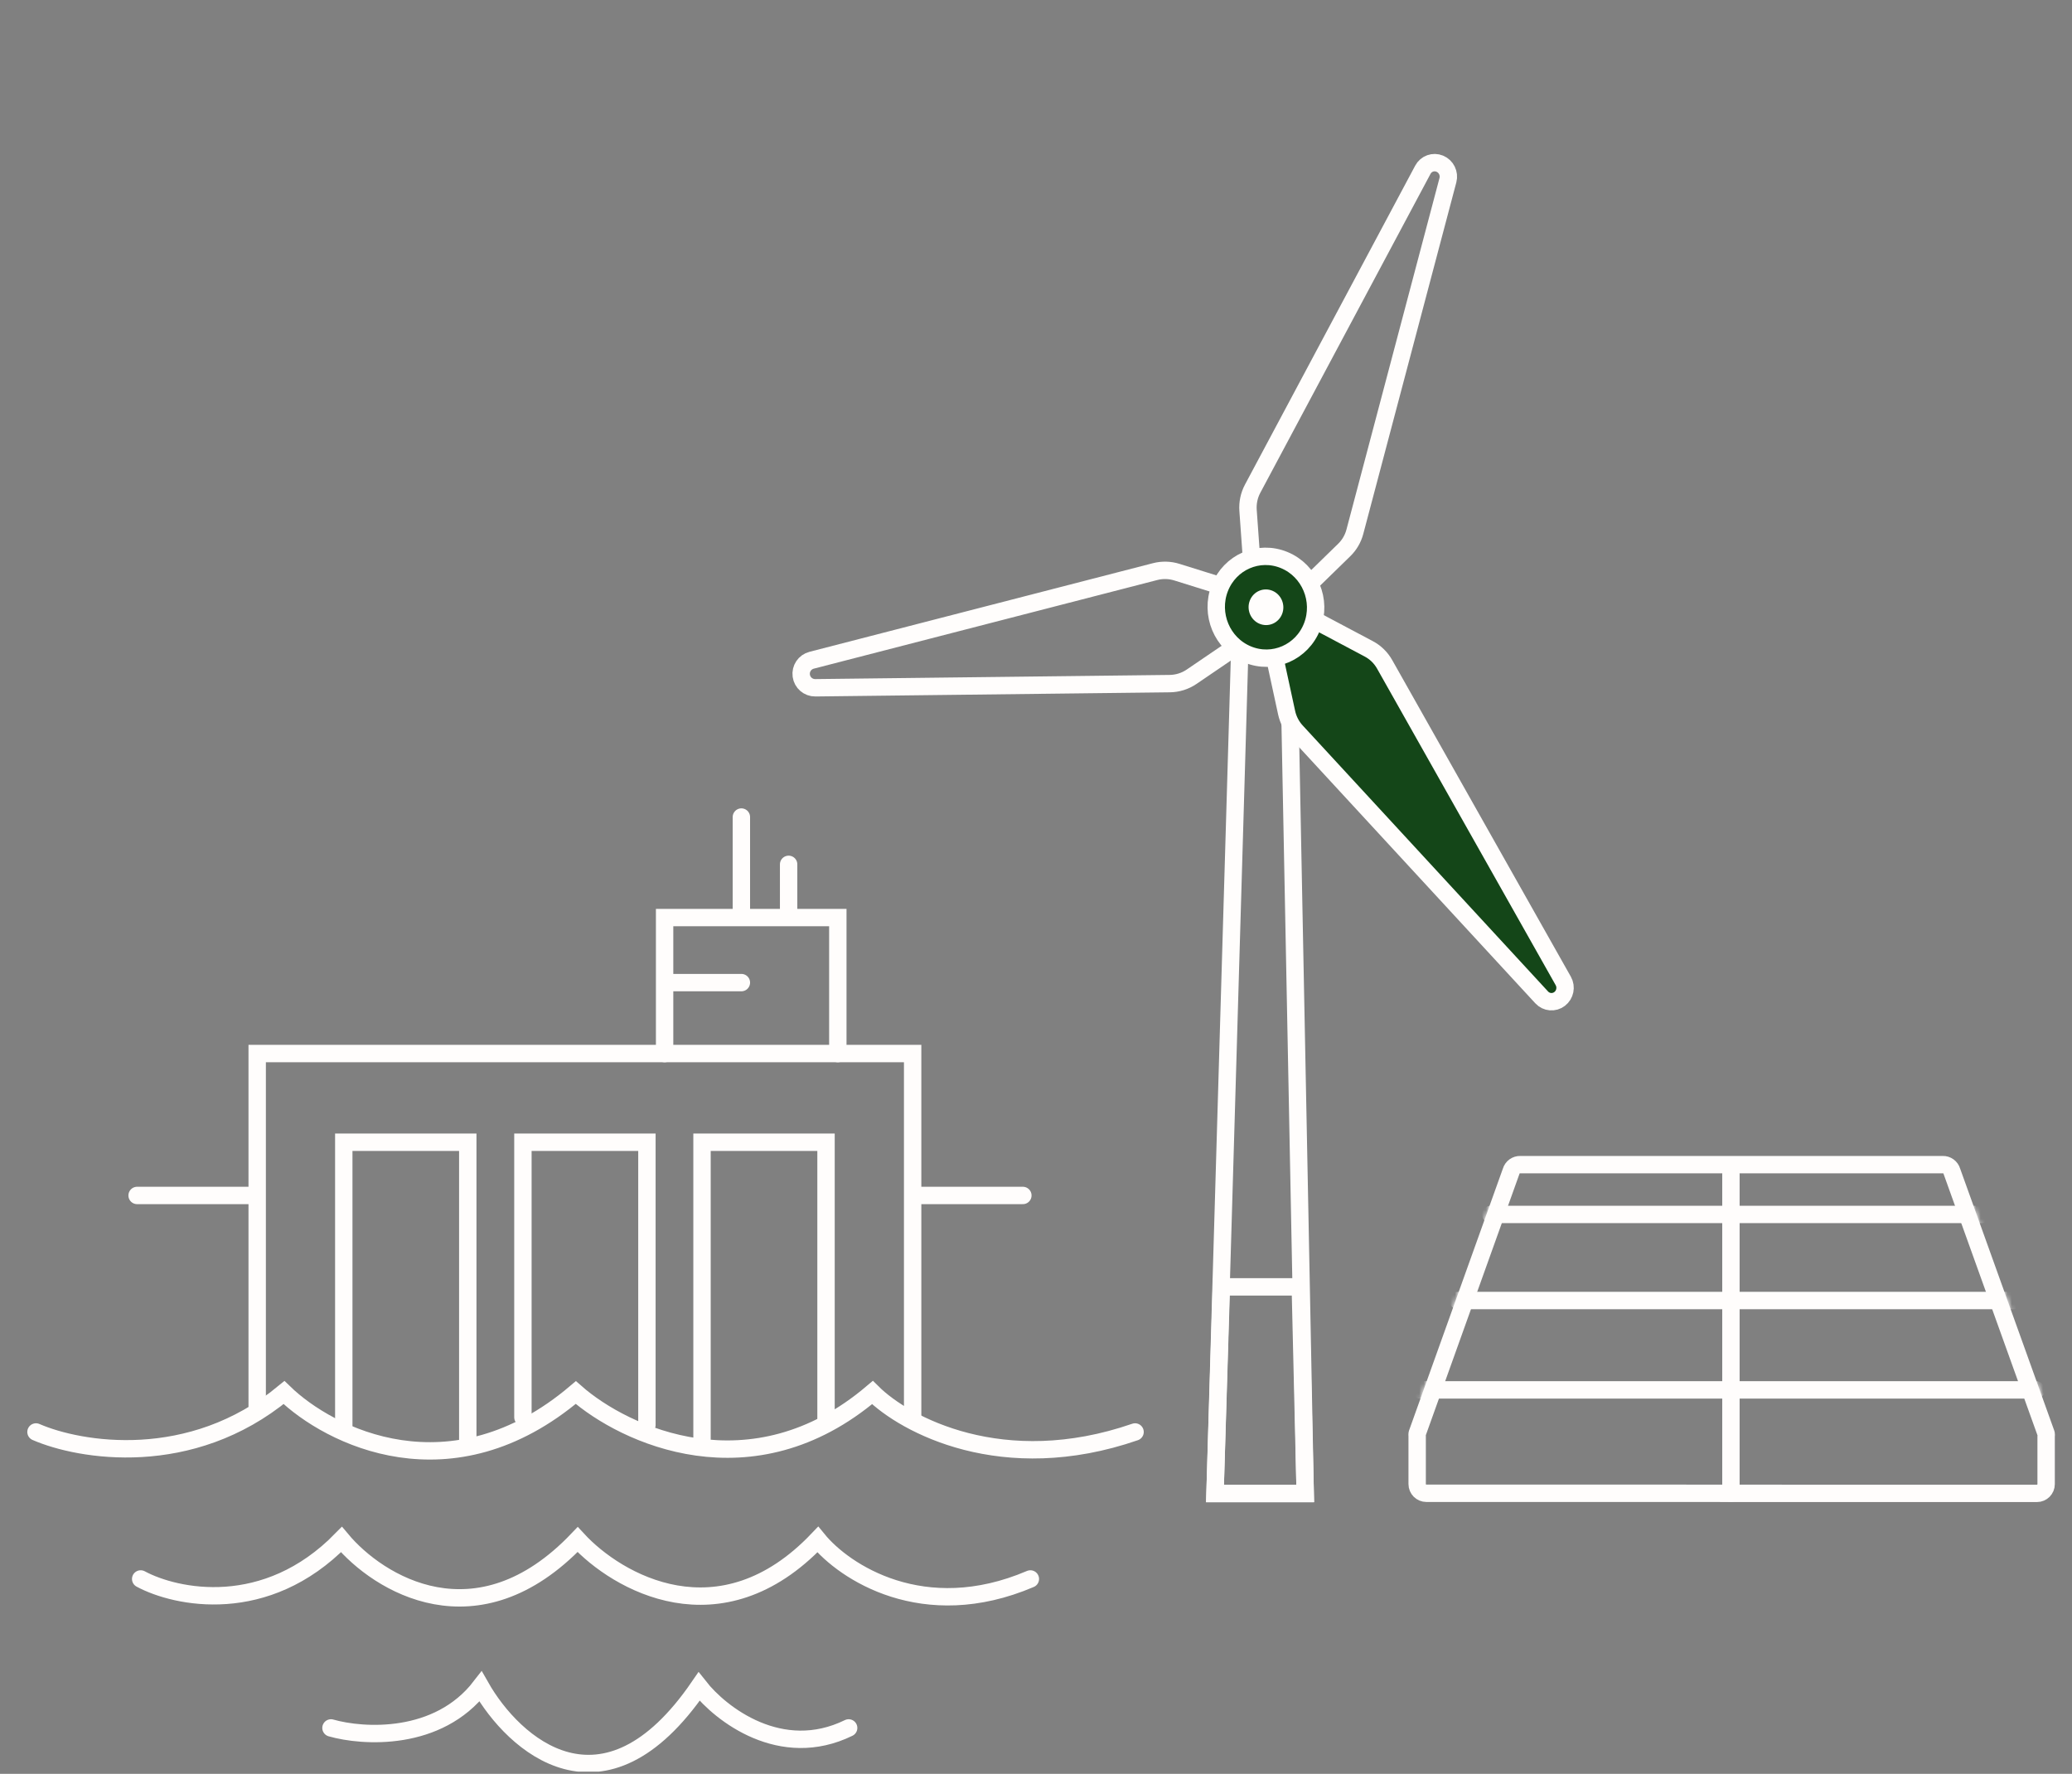 <?xml version="1.0" encoding="UTF-8"?>
<svg xmlns="http://www.w3.org/2000/svg" width="465" height="398" viewBox="0 0 465 398" fill="none">
  <rect x="0" y="0" width="465" height="398" fill="#808080" stroke="none"/>
  <g clip-path="url(#clip0_7781_7241)">
    <path d="M74.279 387.703C81.494 389.766 98.309 390.798 107.851 378.416C115.259 391.454 135.439 409.707 156.884 378.416C161.743 384.607 175.26 395.133 190.456 387.703" stroke="#FFFDFC" stroke-width="3.902" stroke-linecap="round"></path>
    <path d="M31.571 354.278C39.522 358.553 59.665 362.768 76.628 345.433C84.874 355.309 107.02 369.135 129.637 345.433C138.472 355.014 161.619 368.428 183.528 345.433C189.419 352.656 207.206 364.538 231.236 354.278" stroke="#FFFDFC" stroke-width="3.902" stroke-linecap="round"></path>
    <path d="M8.076 321.297C17.898 325.571 42.782 329.786 63.737 312.451C73.923 322.328 101.281 336.154 129.221 312.451C140.135 322.033 168.729 335.446 195.796 312.451C203.072 319.675 225.045 331.556 254.731 321.297" stroke="#FFFDFC" stroke-width="3.902" stroke-linecap="round"></path>
    <path d="M204.815 318.254V236.39H57.718V315.527" stroke="#FFFDFC" stroke-width="3.902" stroke-linecap="round"></path>
    <path d="M104.98 323.459V256.29H77.15V320.981" stroke="#FFFDFC" stroke-width="3.902" stroke-linecap="round"></path>
    <path d="M145.181 319.741V256.29H117.352V318.006" stroke="#FFFDFC" stroke-width="3.902" stroke-linecap="round"></path>
    <path d="M185.376 318.502V256.29H157.546V324.203" stroke="#FFFDFC" stroke-width="3.902" stroke-linecap="round"></path>
    <path d="M188.026 236.39V205.878H149.152V236.39" stroke="#FFFDFC" stroke-width="3.902" stroke-linecap="round"></path>
    <path d="M150.478 220.47C152.246 220.471 161.817 220.471 166.381 220.47M166.381 183.324V204.551M176.983 193.937V204.551M229.55 268.23H205.157M30.769 268.23H57.273" stroke="#FFFDFC" stroke-width="3.902" stroke-linecap="round"></path>
    <path fill-rule="evenodd" clip-rule="evenodd" d="M405.57 335.074H457.127C458.27 335.074 459.195 334.147 459.195 333.005V322.263C459.226 322.072 459.226 321.876 459.195 321.684L438.047 262.827C437.79 261.905 436.934 261.281 435.979 261.316H341.194C340.239 261.281 339.385 261.905 339.127 262.827L318.041 321.663C318.019 321.856 318.019 322.051 318.041 322.243V332.984C318.041 334.127 318.966 335.054 320.108 335.054H371.666L405.57 335.074Z" stroke="#FFFDFC" stroke-width="3.902" stroke-linecap="round" stroke-linejoin="round"></path>
    <mask id="mask0_7781_7241" style="mask-type:luminance" maskUnits="userSpaceOnUse" x="316" y="259" width="146" height="79">
      <path fill-rule="evenodd" clip-rule="evenodd" d="M405.57 335.074H457.127C458.27 335.074 459.195 334.147 459.195 333.005V322.263C459.226 322.072 459.226 321.876 459.195 321.684L438.047 262.827C437.79 261.905 436.934 261.281 435.979 261.316H341.194C340.239 261.281 339.385 261.905 339.127 262.827L318.041 321.663C318.019 321.856 318.019 322.051 318.041 322.243V332.984C318.041 334.127 318.966 335.054 320.108 335.054H371.666L405.57 335.074Z" fill="white" stroke="white" stroke-width="3.902" stroke-linecap="round" stroke-linejoin="round"></path>
    </mask>
    <g mask="url(#mask0_7781_7241)">
      <path d="M388.455 263.386V335.075" stroke="#FFFDFC" stroke-width="3.902" stroke-linecap="round" stroke-linejoin="round"></path>
      <path d="M334.562 272.491H444.645" stroke="#FFFDFC" stroke-width="3.902" stroke-linecap="round" stroke-linejoin="round"></path>
      <path d="M318.747 311.854H456.945" stroke="#FFFDFC" stroke-width="3.902" stroke-linecap="round" stroke-linejoin="round"></path>
      <path d="M327.199 291.8H451.877" stroke="#FFFDFC" stroke-width="3.902" stroke-linecap="round" stroke-linejoin="round"></path>
    </g>
    <path d="M292.913 335.1L289.058 137.992H278.455L272.673 335.1H292.913Z" stroke="#FFFDFC" stroke-width="3.902"></path>
    <path d="M292.913 335.1L291.814 288.743H274.097L272.673 335.1H292.913Z" stroke="#FFFDFC" stroke-width="3.902"></path>
    <path d="M280.089 114.534L281.429 133.235C281.548 134.893 282.59 136.349 284.111 136.98C285.666 137.624 287.433 137.29 288.628 136.124L301.695 123.379C302.832 122.27 303.649 120.866 304.059 119.313L324.943 40.43C325.344 38.917 324.557 37.322 323.116 36.724C321.683 36.13 320.055 36.711 319.325 38.077L281.12 109.646C280.324 111.135 279.967 112.831 280.089 114.534Z" stroke="#FFFDFC" stroke-width="3.902"></path>
    <path d="M267.422 151.844L282.434 141.625C283.823 140.679 284.558 139.026 284.33 137.36C284.098 135.655 282.901 134.239 281.259 133.727L264.108 128.374C262.528 127.881 260.84 127.839 259.237 128.252L182.145 148.141C180.604 148.538 179.606 150.027 179.821 151.605C180.035 153.175 181.384 154.338 182.966 154.32L262.522 153.386C264.271 153.365 265.975 152.829 267.422 151.844Z" stroke="#FFFDFC" stroke-width="3.902"></path>
    <path d="M307.196 145.592L290.91 136.953C289.469 136.189 287.72 136.339 286.414 137.342C285.08 138.366 284.453 140.09 284.812 141.748L288.741 159.895C289.082 161.471 289.833 162.922 290.915 164.095L345.99 223.792C347.046 224.936 348.778 225.083 350.015 224.133C351.245 223.189 351.596 221.458 350.832 220.102L310.739 149.057C309.906 147.58 308.677 146.379 307.196 145.592Z" fill="#144618" stroke="#FFFDFC" stroke-width="3.902"></path>
    <path d="M279.99 146.838C274.25 144.458 271.471 137.786 273.739 131.955C276.005 126.124 282.48 123.29 288.22 125.67C293.959 128.05 296.738 134.722 294.472 140.553C292.204 146.384 285.73 149.218 279.99 146.838Z" fill="#144618" stroke="#FFFDFC" stroke-width="3.902"></path>
    <path d="M282.67 139.96C280.668 139.13 279.691 136.798 280.486 134.751C281.282 132.704 283.55 131.718 285.551 132.548C287.553 133.378 288.531 135.71 287.735 137.757C286.939 139.804 284.672 140.79 282.67 139.96Z" fill="#FFFDFC"></path>
  </g>
  <defs>
    <clipPath id="clip0_7781_7241">
      <rect width="463.806" height="396.911" fill="white" transform="translate(0.597 0.597)"></rect>
    </clipPath>
  </defs>
</svg>
